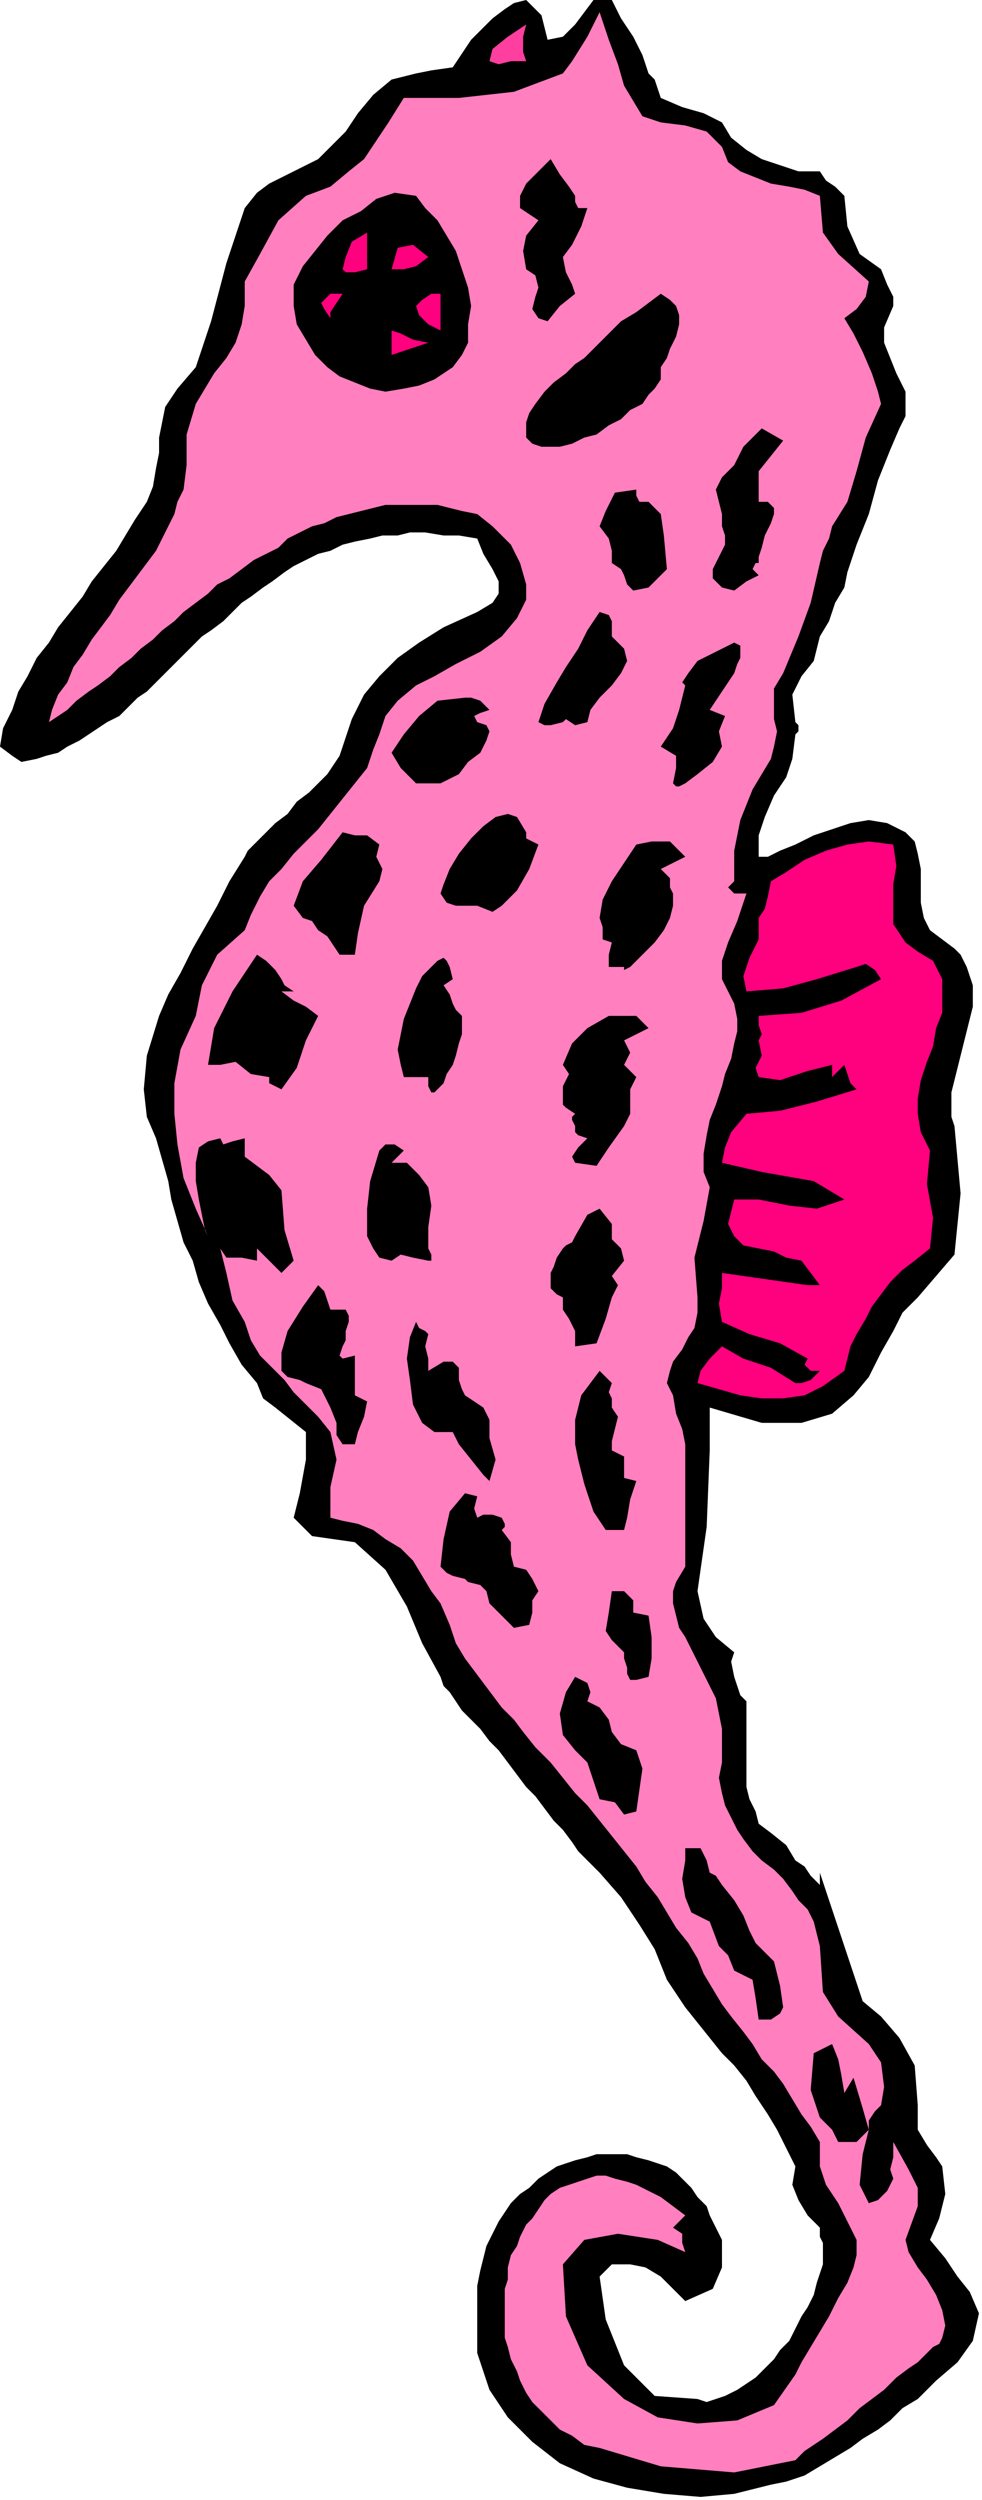 <?xml version="1.0" encoding="UTF-8" standalone="no"?>
<svg
   xmlns:dc="http://purl.org/dc/elements/1.1/"
   xmlns:cc="http://creativecommons.org/ns#"
   xmlns:rdf="http://www.w3.org/1999/02/22-rdf-syntax-ns#"
   xmlns:svg="http://www.w3.org/2000/svg"
   xmlns="http://www.w3.org/2000/svg"
   xmlns:sodipodi="http://sodipodi.sourceforge.net/DTD/sodipodi-0.dtd"
   xmlns:inkscape="http://www.inkscape.org/namespaces/inkscape"
   version="1.0"
   width="54.356mm"
   height="138.345mm"
   id="svg69"
   sodipodi:docname="ANSSG184.WMF">
  <sodipodi:namedview
     pagecolor="#ffffff"
     bordercolor="#666666"
     borderopacity="1"
     objecttolerance="10"
     gridtolerance="10"
     guidetolerance="10"
     inkscape:pageopacity="0"
     inkscape:pageshadow="2"
     inkscape:window-width="640"
     inkscape:window-height="480"
     id="namedview71" />
  <defs
     id="defs3">
    <pattern
       id="WMFhbasepattern"
       patternUnits="userSpaceOnUse"
       width="6"
       height="6"
       x="0"
       y="0" />
  </defs>
  <path
     style="fill:#000000;fill-rule:evenodd;fill-opacity:1;stroke:none;"
     d="  M 128,0   L 129.92,3.84   L 132.48,7.68   L 134.4,11.52   L 135.68,15.36   L 135.68,15.36   L 136.96,16.64   L 137.6,18.56   L 138.24,20.48   L 138.24,20.48   L 142.72,22.4   L 147.2,23.68   L 151.04,25.6   L 151.04,25.6   L 152.96,28.8   L 156.16,31.36   L 159.36,33.28   L 163.2,34.56   L 167.04,35.84   L 171.52,35.84   L 171.52,35.84   L 172.8,37.76   L 174.72,39.04   L 176.64,40.96   L 176.64,40.96   L 177.28,47.36   L 179.84,53.12   L 184.32,56.32   L 184.32,56.32   L 185.6,59.52   L 186.88,62.08   L 186.88,64   L 186.88,64   L 184.96,68.48   L 184.96,71.68   L 186.24,74.88   L 187.52,78.08   L 189.44,81.92   L 189.44,81.92   L 189.44,81.92   L 189.44,83.84   L 189.44,85.76   L 189.44,87.04   L 189.44,87.04   L 188.16,89.6   L 186.24,94.08   L 183.68,100.48   L 181.76,107.52   L 179.2,113.92   L 177.28,119.68   L 176.64,122.88   L 176.64,122.88   L 174.72,126.08   L 173.44,129.92   L 171.52,133.12   L 171.52,133.12   L 170.24,138.24   L 167.68,141.44   L 165.76,145.28   L 166.4,151.04   L 166.4,151.04   L 167.04,151.68   L 167.04,152.96   L 166.4,153.6   L 166.4,153.6   L 166.4,153.6   L 165.76,158.72   L 164.48,162.56   L 161.92,166.4   L 160,170.88   L 158.72,174.72   L 158.72,179.2   L 158.72,179.2   L 160.64,179.2   L 163.2,177.92   L 166.4,176.64   L 170.24,174.72   L 174.08,173.44   L 177.92,172.16   L 181.76,171.52   L 185.6,172.16   L 189.44,174.08   L 189.44,174.08   L 191.36,176   L 192,178.56   L 192.64,181.76   L 192.64,184.96   L 192.64,188.8   L 193.28,192   L 194.56,194.56   L 194.56,194.56   L 197.12,196.48   L 199.68,198.4   L 200.96,199.68   L 202.24,202.24   L 202.88,204.16   L 203.52,206.08   L 203.52,208.64   L 203.52,210.56   L 202.88,213.12   L 202.24,215.68   L 201.6,218.24   L 200.96,220.8   L 200.32,223.36   L 199.68,225.92   L 199.04,228.48   L 199.04,231.04   L 199.04,233.6   L 199.68,235.52   L 199.68,235.52   L 200.96,249.6   L 199.68,262.4   L 192,271.36   L 192,271.36   L 188.8,274.56   L 186.88,278.4   L 184.32,282.88   L 181.76,288   L 178.56,291.84   L 174.08,295.68   L 167.68,297.6   L 159.36,297.6   L 148.48,294.4   L 148.48,294.4   L 148.48,303.36   L 147.84,319.36   L 145.92,332.8   L 145.92,332.8   L 147.2,338.56   L 149.76,342.4   L 153.6,345.6   L 153.6,345.6   L 152.96,347.52   L 153.6,350.72   L 154.88,354.56   L 156.16,355.84   L 156.16,355.84   L 156.16,362.24   L 156.16,368.64   L 156.16,373.76   L 156.16,373.76   L 156.8,376.32   L 158.08,378.88   L 158.72,381.44   L 158.72,381.44   L 161.28,383.36   L 164.48,385.92   L 166.4,389.12   L 166.4,389.12   L 168.32,390.4   L 169.6,392.32   L 171.52,394.24   L 171.52,394.24   L 171.52,391.68   L 174.08,399.36   L 176.64,407.04   L 179.2,414.72   L 179.2,414.72   L 180.48,418.56   L 184.32,421.76   L 188.16,426.24   L 191.36,432   L 192,440.32   L 192,440.32   L 192,442.88   L 192,444.8   L 192,445.44   L 192,445.44   L 193.92,448.64   L 195.84,451.2   L 197.12,453.12   L 197.12,453.12   L 197.76,458.88   L 196.48,464   L 194.56,468.48   L 194.56,468.48   L 197.76,472.32   L 200.32,476.16   L 202.88,479.36   L 204.8,483.84   L 204.8,483.84   L 203.52,489.6   L 200.32,494.08   L 195.84,497.92   L 192,501.76   L 192,501.76   L 188.8,503.68   L 186.24,506.24   L 183.68,508.16   L 180.48,510.08   L 177.92,512   L 174.72,513.92   L 171.52,515.84   L 168.32,517.76   L 164.48,519.04   L 161.28,519.68   L 161.28,519.68   L 153.6,521.6   L 146.56,522.24   L 138.88,521.6   L 131.2,520.32   L 124.16,518.4   L 117.12,515.2   L 111.36,510.72   L 106.24,505.6   L 102.4,499.84   L 99.84,492.16   L 99.84,483.84   L 99.84,483.84   L 99.84,481.28   L 99.84,478.08   L 100.48,474.88   L 101.12,472.32   L 101.76,469.76   L 103.04,467.2   L 104.32,464.64   L 105.6,462.72   L 106.88,460.8   L 108.8,458.88   L 110.72,457.6   L 112.64,455.68   L 114.56,454.4   L 116.48,453.12   L 118.4,452.48   L 120.32,451.84   L 122.88,451.2   L 124.8,450.56   L 126.72,450.56   L 129.28,450.56   L 131.2,450.56   L 133.12,451.2   L 135.68,451.84   L 137.6,452.48   L 139.52,453.12   L 141.44,454.4   L 142.72,455.68   L 144.64,457.6   L 145.92,459.52   L 147.84,461.44   L 148.48,463.36   L 149.76,465.92   L 151.04,468.48   L 151.04,468.48   L 151.04,474.24   L 149.12,478.72   L 143.36,481.28   L 143.36,481.28   L 140.8,478.72   L 138.24,476.16   L 135.04,474.24   L 131.84,473.6   L 128,473.6   L 128,473.6   L 125.44,476.16   L 126.72,485.12   L 130.56,494.72   L 136.96,501.12   L 145.92,501.76   L 145.92,501.76   L 147.84,502.4   L 149.76,501.76   L 151.68,501.12   L 154.24,499.84   L 156.16,498.56   L 158.08,497.28   L 160,495.36   L 161.92,493.44   L 163.2,491.52   L 165.12,489.6   L 166.4,487.04   L 167.68,484.48   L 168.96,482.56   L 170.24,480   L 170.88,477.44   L 171.52,475.52   L 172.16,473.6   L 172.16,471.04   L 172.16,469.12   L 171.52,467.84   L 171.52,465.92   L 171.52,465.92   L 168.96,463.36   L 167.04,460.16   L 165.76,456.96   L 166.4,453.12   L 166.4,453.12   L 164.48,449.28   L 162.56,445.44   L 160.64,442.24   L 158.08,438.4   L 156.16,435.2   L 153.6,432   L 151.04,429.44   L 148.48,426.24   L 145.92,423.04   L 143.36,419.84   L 143.36,419.84   L 139.52,414.08   L 136.96,407.68   L 133.76,402.56   L 129.92,396.8   L 125.44,391.68   L 125.44,391.68   L 124.16,390.4   L 122.88,389.12   L 120.96,387.2   L 119.68,385.28   L 117.76,382.72   L 115.84,380.8   L 113.92,378.24   L 112,375.68   L 110.08,373.76   L 108.16,371.2   L 106.24,368.64   L 104.32,366.08   L 102.4,364.16   L 100.48,361.6   L 98.56,359.68   L 96.64,357.76   L 95.36,355.84   L 94.08,353.92   L 92.8,352.64   L 92.16,350.72   L 92.16,350.72   L 88.32,343.68   L 85.12,336   L 80.64,328.32   L 74.24,322.56   L 74.24,322.56   L 69.76,321.92   L 65.28,321.28   L 61.44,317.44   L 61.44,317.44   L 62.72,312.32   L 64,305.28   L 64,299.52   L 64,299.52   L 60.8,296.96   L 57.6,294.4   L 55.04,292.48   L 53.76,289.28   L 53.76,289.28   L 50.56,285.44   L 48,280.96   L 46.08,277.12   L 43.52,272.64   L 41.6,268.16   L 40.32,263.68   L 38.4,259.84   L 37.12,255.36   L 35.84,250.88   L 35.84,250.88   L 35.2,247.04   L 33.92,242.56   L 32.64,238.08   L 30.72,233.6   L 30.08,227.84   L 30.72,220.8   L 33.28,212.48   L 33.28,212.48   L 35.2,208   L 37.76,203.52   L 40.32,198.4   L 42.88,193.92   L 45.44,189.44   L 48,184.32   L 51.2,179.2   L 51.2,179.2   L 51.84,177.92   L 53.76,176   L 55.68,174.08   L 57.6,172.16   L 60.16,170.24   L 62.08,167.68   L 64.64,165.76   L 66.56,163.84   L 68.48,161.92   L 69.76,160   L 71.04,158.08   L 71.68,156.16   L 71.68,156.16   L 73.6,150.4   L 76.16,145.28   L 79.36,141.44   L 83.2,137.6   L 87.68,134.4   L 92.8,131.2   L 99.84,128   L 99.84,128   L 103.04,126.08   L 104.32,124.16   L 104.32,121.6   L 103.04,119.04   L 101.12,115.84   L 99.84,112.64   L 99.84,112.64   L 96,112   L 92.8,112   L 88.96,111.36   L 85.76,111.36   L 83.2,112   L 80,112   L 77.44,112.64   L 74.24,113.28   L 71.68,113.92   L 69.12,115.2   L 66.56,115.84   L 64,117.12   L 61.44,118.4   L 59.52,119.68   L 56.96,121.6   L 55.04,122.88   L 52.48,124.8   L 50.56,126.08   L 48.64,128   L 46.72,129.92   L 44.16,131.84   L 42.24,133.12   L 40.32,135.04   L 38.4,136.96   L 36.48,138.88   L 34.56,140.8   L 32.64,142.72   L 30.72,144.64   L 28.8,145.92   L 26.88,147.84   L 24.96,149.76   L 22.4,151.04   L 20.48,152.32   L 18.56,153.6   L 16.64,154.88   L 14.08,156.16   L 12.16,157.44   L 9.6,158.08   L 7.68,158.72   L 7.68,158.72   L 4.48,159.36   L 2.56,158.08   L 0,156.16   L 0,156.16   L 0.64,152.32   L 2.56,148.48   L 3.84,144.64   L 5.76,141.44   L 7.68,137.6   L 10.24,134.4   L 12.16,131.2   L 14.72,128   L 17.28,124.8   L 19.2,121.6   L 21.76,118.4   L 24.32,115.2   L 26.24,112   L 28.16,108.8   L 30.72,104.96   L 30.72,104.96   L 32,101.76   L 32.64,97.92   L 33.28,94.72   L 33.28,91.52   L 33.92,88.32   L 34.56,85.12   L 37.12,81.28   L 40.96,76.8   L 40.96,76.8   L 44.16,67.2   L 47.36,55.04   L 51.2,43.52   L 51.2,43.52   L 53.76,40.32   L 56.32,38.4   L 58.88,37.12   L 61.44,35.84   L 64,34.56   L 66.56,33.28   L 69.12,30.72   L 69.12,30.72   L 72.32,27.52   L 74.88,23.68   L 78.08,19.84   L 81.92,16.64   L 87.04,15.36   L 87.04,15.36   L 90.24,14.72   L 94.72,14.08   L 97.28,10.24   L 97.28,10.24   L 98.56,8.32   L 100.48,6.4   L 103.04,3.84   L 105.6,1.92   L 107.52,0.64   L 110.08,0   L 110.08,0   L 113.28,3.2   L 114.56,8.32   L 117.76,7.68   L 117.76,7.68   L 120.32,5.12   L 122.24,2.56   L 124.16,0   L 128,0  z "
     id="path5" />
  <path
     style="fill:#ff7fbf;fill-rule:evenodd;fill-opacity:1;stroke:none;"
     d="  M 130.56,17.92   L 132.48,21.12   L 134.4,24.32   L 138.24,25.6   L 138.24,25.6   L 143.36,26.24   L 147.84,27.52   L 151.04,30.72   L 151.04,30.72   L 152.32,33.92   L 154.88,35.84   L 158.08,37.12   L 161.28,38.4   L 165.12,39.04   L 168.32,39.68   L 171.52,40.96   L 171.52,40.96   L 172.16,48.64   L 175.36,53.12   L 181.76,58.88   L 181.76,58.88   L 181.12,62.08   L 179.2,64.64   L 176.64,66.56   L 176.64,66.56   L 178.56,69.76   L 180.48,73.6   L 182.4,78.08   L 183.68,81.92   L 184.32,84.48   L 184.32,84.48   L 181.12,91.52   L 179.2,98.56   L 177.28,104.96   L 174.08,110.08   L 174.08,110.08   L 173.44,112.64   L 172.16,115.2   L 171.52,117.76   L 171.52,117.76   L 169.6,126.08   L 167.04,133.12   L 163.84,140.8   L 163.84,140.8   L 161.92,144   L 161.92,147.2   L 161.92,150.4   L 162.56,152.96   L 161.92,156.16   L 161.28,158.72   L 161.28,158.72   L 157.44,165.12   L 154.88,171.52   L 153.6,177.92   L 153.6,184.32   L 153.6,184.32   L 152.32,185.6   L 153.6,186.88   L 156.16,186.88   L 156.16,186.88   L 154.24,192.64   L 152.32,197.12   L 151.04,200.96   L 151.04,204.8   L 153.6,209.92   L 153.6,209.92   L 154.24,213.12   L 154.24,215.68   L 153.6,218.24   L 152.96,221.44   L 151.68,224.64   L 151.04,227.2   L 149.76,231.04   L 148.48,234.24   L 147.84,237.44   L 147.2,241.28   L 147.2,245.12   L 148.48,248.32   L 148.48,248.32   L 147.2,255.36   L 145.28,263.04   L 145.92,271.36   L 145.92,271.36   L 145.92,274.56   L 145.28,277.76   L 144,279.68   L 142.72,282.24   L 140.8,284.8   L 140.16,286.72   L 139.52,289.28   L 140.8,291.84   L 140.8,291.84   L 141.44,295.68   L 142.72,298.88   L 143.36,302.08   L 143.36,302.08   L 143.36,310.4   L 143.36,318.72   L 143.36,327.68   L 143.36,327.68   L 143.36,327.68   L 141.44,330.88   L 140.8,332.8   L 140.8,335.36   L 141.44,337.92   L 142.08,340.48   L 143.36,342.4   L 144.64,344.96   L 145.92,347.52   L 147.2,350.08   L 148.48,352.64   L 149.76,355.2   L 150.4,358.4   L 151.04,361.6   L 151.04,365.44   L 151.04,368.64   L 151.04,368.64   L 150.4,371.84   L 151.04,375.04   L 151.68,377.6   L 152.96,380.16   L 154.24,382.72   L 155.52,384.64   L 157.44,387.2   L 159.36,389.12   L 161.92,391.04   L 163.84,392.96   L 165.76,395.52   L 167.04,397.44   L 168.96,399.36   L 170.24,401.92   L 170.88,404.48   L 171.52,407.04   L 171.52,407.04   L 172.16,416.64   L 175.36,421.76   L 181.76,427.52   L 181.76,427.52   L 184.32,431.36   L 184.96,436.48   L 184.32,440.32   L 184.32,440.32   L 183.04,441.6   L 181.76,443.52   L 181.76,445.44   L 181.76,445.44   L 180.48,440.96   L 178.56,434.56   L 176.64,437.76   L 176.64,437.76   L 176,433.92   L 175.36,430.72   L 174.08,427.52   L 174.08,427.52   L 170.24,429.44   L 169.6,437.12   L 171.52,442.88   L 171.52,442.88   L 174.08,445.44   L 175.36,448   L 179.2,448   L 179.2,448   L 181.76,445.44   L 180.48,450.56   L 179.84,456.96   L 181.76,460.8   L 181.76,460.8   L 183.68,460.16   L 185.6,458.24   L 186.88,455.68   L 186.88,455.68   L 186.24,453.76   L 186.88,451.2   L 186.88,448   L 186.88,448   L 190.08,453.76   L 192,457.6   L 192,461.44   L 189.44,468.48   L 189.44,468.48   L 190.08,471.04   L 192,474.24   L 193.92,476.8   L 195.84,480   L 197.12,483.2   L 197.76,486.4   L 197.12,488.96   L 197.12,488.96   L 196.48,490.24   L 195.2,490.88   L 193.92,492.16   L 192,494.08   L 190.08,495.36   L 187.52,497.28   L 184.96,499.84   L 182.4,501.76   L 179.84,503.68   L 177.28,506.24   L 174.72,508.16   L 172.16,510.08   L 170.24,511.36   L 168.32,512.64   L 167.04,513.92   L 166.4,514.56   L 166.4,514.56   L 153.6,517.12   L 138.24,515.84   L 125.44,512   L 125.44,512   L 122.24,511.36   L 119.68,509.44   L 117.12,508.16   L 115.2,506.24   L 113.28,504.32   L 111.36,502.4   L 110.08,500.48   L 108.8,497.92   L 108.16,496   L 106.88,493.44   L 106.24,490.88   L 105.6,488.96   L 105.6,486.4   L 105.6,483.84   L 105.6,481.28   L 105.6,478.72   L 106.24,476.8   L 106.24,474.24   L 106.88,471.68   L 108.16,469.76   L 108.8,467.84   L 110.08,465.28   L 111.36,464   L 112.64,462.08   L 113.92,460.16   L 115.2,458.88   L 117.12,457.6   L 119.04,456.96   L 120.96,456.32   L 122.88,455.68   L 124.8,455.04   L 126.72,455.04   L 128.64,455.68   L 131.2,456.32   L 133.12,456.96   L 135.68,458.24   L 138.24,459.52   L 140.8,461.44   L 143.36,463.36   L 143.36,463.36   L 140.8,465.92   L 142.72,467.2   L 142.72,469.12   L 143.36,471.04   L 143.36,471.04   L 137.6,468.48   L 129.28,467.2   L 122.24,468.48   L 117.76,473.6   L 117.76,473.6   L 118.4,484.48   L 122.88,494.72   L 130.56,501.76   L 130.56,501.76   L 137.6,505.6   L 145.92,506.88   L 154.24,506.24   L 161.92,503.04   L 166.4,496.64   L 166.4,496.64   L 167.68,494.08   L 169.6,490.88   L 171.52,487.68   L 173.44,484.48   L 175.36,480.64   L 177.28,477.44   L 178.56,474.24   L 179.2,471.68   L 179.2,468.48   L 179.2,468.48   L 177.28,464.64   L 175.36,460.8   L 172.8,456.96   L 171.52,453.12   L 171.52,448   L 171.52,448   L 169.6,444.8   L 167.68,442.24   L 165.76,439.04   L 163.84,435.84   L 161.92,433.28   L 159.36,430.72   L 157.44,427.52   L 155.52,424.96   L 152.96,421.76   L 151.04,419.2   L 149.12,416   L 147.2,412.8   L 145.92,409.6   L 145.92,409.6   L 144,406.4   L 141.44,403.2   L 139.52,400   L 137.6,396.8   L 135.04,393.6   L 133.12,390.4   L 130.56,387.2   L 128,384   L 125.44,380.8   L 122.88,377.6   L 120.32,375.04   L 117.76,371.84   L 115.2,368.64   L 115.2,368.64   L 112,365.44   L 109.44,362.24   L 107.52,359.68   L 104.96,357.12   L 103.04,354.56   L 101.12,352   L 99.2,349.44   L 97.28,346.88   L 95.36,343.68   L 94.08,339.84   L 92.16,335.36   L 92.16,335.36   L 90.24,332.8   L 88.32,329.6   L 86.4,326.4   L 83.84,323.84   L 80.64,321.92   L 78.08,320   L 74.88,318.72   L 71.68,318.08   L 69.12,317.44   L 69.12,317.44   L 69.12,311.04   L 70.4,305.28   L 69.12,299.52   L 69.12,299.52   L 66.56,296.32   L 64,293.76   L 61.44,291.2   L 59.52,288.64   L 56.96,286.08   L 54.4,283.52   L 52.48,280.32   L 51.2,276.48   L 51.2,276.48   L 48.64,272   L 47.36,266.24   L 46.08,261.12   L 46.08,261.12   L 47.36,263.04   L 50.56,263.04   L 53.76,263.68   L 53.76,263.68   L 53.76,261.12   L 56.32,263.68   L 58.88,266.24   L 61.44,263.68   L 61.44,263.68   L 59.52,257.28   L 58.88,248.96   L 56.32,245.76   L 56.32,245.76   L 53.76,243.84   L 51.2,241.92   L 51.2,238.08   L 51.2,238.08   L 48.64,238.72   L 46.72,239.36   L 46.08,238.08   L 46.08,238.08   L 43.52,238.72   L 41.6,240   L 40.96,243.2   L 40.96,247.04   L 41.6,250.88   L 42.24,254.08   L 42.88,257.28   L 43.52,258.56   L 43.52,258.56   L 40.96,252.8   L 38.4,246.4   L 37.12,239.36   L 36.48,232.96   L 36.48,226.56   L 37.76,219.52   L 40.96,212.48   L 40.96,212.48   L 42.24,206.08   L 45.44,199.68   L 51.2,194.56   L 51.2,194.56   L 52.48,191.36   L 54.4,187.52   L 56.32,184.32   L 58.88,181.76   L 61.44,178.56   L 64,176   L 66.56,173.44   L 69.12,170.24   L 71.68,167.04   L 74.24,163.84   L 74.24,163.84   L 76.8,160.64   L 78.08,156.8   L 79.36,153.6   L 80.64,149.76   L 83.2,146.56   L 87.04,143.36   L 87.04,143.36   L 90.88,141.44   L 95.36,138.88   L 100.48,136.32   L 104.96,133.12   L 108.16,129.28   L 110.08,125.44   L 110.08,125.44   L 110.08,122.24   L 108.8,117.76   L 106.88,113.92   L 103.04,110.08   L 99.84,107.52   L 99.84,107.52   L 96.64,106.88   L 94.08,106.24   L 91.52,105.6   L 88.96,105.6   L 86.4,105.6   L 83.2,105.6   L 80.64,105.6   L 78.08,106.24   L 75.52,106.88   L 72.96,107.52   L 70.4,108.16   L 67.84,109.44   L 65.28,110.08   L 62.72,111.36   L 60.16,112.64   L 58.24,114.56   L 55.68,115.84   L 53.12,117.12   L 50.56,119.04   L 48,120.96   L 45.44,122.24   L 43.52,124.16   L 40.96,126.08   L 38.4,128   L 36.48,129.92   L 33.92,131.84   L 32,133.76   L 29.44,135.68   L 27.52,137.6   L 24.96,139.52   L 23.04,141.44   L 20.48,143.36   L 18.56,144.64   L 16,146.56   L 14.08,148.48   L 12.16,149.76   L 10.24,151.04   L 10.24,151.04   L 10.88,148.48   L 12.16,145.28   L 14.08,142.72   L 15.36,139.52   L 17.28,136.96   L 19.2,133.76   L 21.12,131.2   L 23.04,128.64   L 24.96,125.44   L 26.88,122.88   L 28.8,120.32   L 30.72,117.76   L 32.64,115.2   L 33.92,112.64   L 35.2,110.08   L 36.48,107.52   L 37.12,104.96   L 38.4,102.4   L 38.4,102.4   L 39.04,97.28   L 39.04,90.88   L 40.96,84.48   L 40.96,84.48   L 42.88,81.28   L 44.8,78.08   L 47.36,74.88   L 49.28,71.68   L 50.56,67.84   L 51.2,64   L 51.2,58.88   L 51.2,58.88   L 54.4,53.12   L 58.24,46.08   L 64,40.96   L 64,40.96   L 69.12,39.04   L 72.96,35.84   L 76.16,33.28   L 78.72,29.44   L 81.28,25.6   L 84.48,20.48   L 84.48,20.48   L 96,20.48   L 107.52,19.2   L 117.76,15.36   L 117.76,15.36   L 119.68,12.8   L 122.88,7.68   L 125.44,2.56   L 125.44,2.56   L 127.36,8.32   L 129.28,13.44   L 130.56,17.92  z "
     id="path7" />
  <path
     style="fill:#ff3f9f;fill-rule:evenodd;fill-opacity:1;stroke:none;"
     d="  M 110.08,12.8   L 106.88,12.8   L 104.32,13.44   L 102.4,12.8   L 102.4,12.8   L 103.04,10.24   L 106.24,7.68   L 110.08,5.12   L 110.08,5.12   L 109.44,7.68   L 109.44,10.88   L 110.08,12.8  z "
     id="path9" />
  <path
     style="fill:#000000;fill-rule:evenodd;fill-opacity:1;stroke:none;"
     d="  M 122.88,43.52   L 121.6,47.36   L 119.68,51.2   L 117.76,53.76   L 117.76,53.76   L 118.4,56.96   L 119.68,59.52   L 120.32,61.44   L 120.32,61.44   L 117.12,64   L 114.56,67.2   L 112.64,66.56   L 112.64,66.56   L 111.36,64.64   L 112,62.08   L 112.64,60.16   L 112,57.6   L 110.08,56.32   L 110.08,56.32   L 109.44,52.48   L 110.08,49.28   L 112.64,46.08   L 112.64,46.08   L 108.8,43.52   L 108.8,40.96   L 110.08,38.4   L 112.64,35.84   L 115.2,33.28   L 115.2,33.28   L 117.12,36.48   L 119.04,39.04   L 120.32,40.96   L 120.32,40.96   L 120.32,42.24   L 120.96,43.52   L 122.88,43.52  z "
     id="path11" />
  <path
     style="fill:#000000;fill-rule:evenodd;fill-opacity:1;stroke:none;"
     d="  M 71.68,46.08   L 75.52,44.16   L 78.72,41.6   L 82.56,40.32   L 87.04,40.96   L 87.04,40.96   L 88.96,43.52   L 91.52,46.08   L 93.44,49.28   L 95.36,52.48   L 96.64,56.32   L 97.92,60.16   L 98.56,64   L 97.92,67.84   L 97.92,71.68   L 96.64,74.24   L 94.72,76.8   L 94.72,76.8   L 90.88,79.36   L 87.68,80.64   L 84.48,81.28   L 80.64,81.92   L 77.44,81.28   L 74.24,80   L 71.04,78.72   L 68.48,76.8   L 65.92,74.24   L 64,71.04   L 62.08,67.84   L 61.44,64   L 61.44,64   L 61.44,59.52   L 63.36,55.68   L 65.92,52.48   L 68.48,49.28   L 71.68,46.08  z "
     id="path13" />
  <path
     style="fill:#ff007f;fill-rule:evenodd;fill-opacity:1;stroke:none;"
     d="  M 76.8,56.32   L 74.24,56.96   L 72.32,56.96   L 71.68,56.32   L 71.68,56.32   L 72.32,53.76   L 73.6,50.56   L 76.8,48.64   L 76.8,48.64   L 76.8,51.2   L 76.8,53.76   L 76.8,56.32  z "
     id="path15" />
  <path
     style="fill:#ff007f;fill-rule:evenodd;fill-opacity:1;stroke:none;"
     d="  M 89.6,53.76   L 87.04,55.68   L 84.48,56.32   L 81.92,56.32   L 81.92,56.32   L 83.2,51.84   L 86.4,51.2   L 89.6,53.76  z "
     id="path17" />
  <path
     style="fill:#ff007f;fill-rule:evenodd;fill-opacity:1;stroke:none;"
     d="  M 92.16,69.12   L 89.6,67.84   L 87.68,65.92   L 87.04,64   L 87.04,64   L 88.32,62.72   L 90.24,61.44   L 92.16,61.44   L 92.16,61.44   L 92.16,69.12  z "
     id="path19" />
  <path
     style="fill:#ff007f;fill-rule:evenodd;fill-opacity:1;stroke:none;"
     d="  M 71.68,61.44   L 70.4,63.36   L 69.12,65.28   L 69.12,66.56   L 69.12,66.56   L 67.84,64.64   L 67.2,63.36   L 69.12,61.44   L 69.12,61.44   L 71.68,61.44  z "
     id="path21" />
  <path
     style="fill:#000000;fill-rule:evenodd;fill-opacity:1;stroke:none;"
     d="  M 138.24,79.36   L 136.96,81.28   L 135.68,82.56   L 134.4,84.48   L 131.84,85.76   L 129.92,87.68   L 127.36,88.96   L 124.8,90.88   L 122.24,91.52   L 119.68,92.8   L 117.12,93.44   L 114.56,93.44   L 113.28,93.44   L 111.36,92.8   L 110.08,91.52   L 110.08,89.6   L 110.08,89.6   L 110.08,88.32   L 110.72,86.4   L 112,84.48   L 113.92,81.92   L 115.84,80   L 118.4,78.08   L 120.32,76.16   L 122.24,74.88   L 124.16,72.96   L 125.44,71.68   L 125.44,71.68   L 127.36,69.76   L 129.92,67.2   L 133.12,65.28   L 135.68,63.36   L 138.24,61.44   L 138.24,61.44   L 138.24,61.44   L 140.16,62.72   L 141.44,64   L 142.08,65.92   L 142.08,67.84   L 141.44,70.4   L 140.16,72.96   L 139.52,74.88   L 138.24,76.8   L 138.24,78.72   L 138.24,79.36  z "
     id="path23" />
  <path
     style="fill:#ff007f;fill-rule:evenodd;fill-opacity:1;stroke:none;"
     d="  M 89.6,71.68   L 81.92,74.24   L 81.92,69.12   L 83.84,69.76   L 86.4,71.04   L 89.6,71.68  z "
     id="path25" />
  <path
     style="fill:#000000;fill-rule:evenodd;fill-opacity:1;stroke:none;"
     d="  M 163.84,92.16   L 161.28,95.36   L 158.72,98.56   L 158.72,102.4   L 158.72,102.4   L 158.72,104.96   L 160.64,104.96   L 161.92,106.24   L 161.92,107.52   L 161.28,109.44   L 160,112   L 159.36,114.56   L 158.72,116.48   L 158.72,117.76   L 158.72,117.76   L 158.08,117.76   L 157.44,119.04   L 158.72,120.32   L 158.72,120.32   L 156.16,121.6   L 153.6,123.52   L 151.04,122.88   L 151.04,122.88   L 149.12,120.96   L 149.12,119.04   L 150.4,116.48   L 151.68,113.92   L 151.68,112   L 151.04,110.08   L 151.04,110.08   L 151.04,107.52   L 150.4,104.96   L 149.76,102.4   L 151.04,99.84   L 151.04,99.84   L 151.68,99.2   L 152.32,98.56   L 153.6,97.28   L 153.6,97.28   L 153.6,97.28   L 155.52,93.44   L 159.36,89.6   L 163.84,92.16  z "
     id="path27" />
  <path
     style="fill:#000000;fill-rule:evenodd;fill-opacity:1;stroke:none;"
     d="  M 138.24,107.52   L 138.88,112   L 139.52,119.04   L 135.68,122.88   L 135.68,122.88   L 132.48,123.52   L 131.2,122.24   L 130.56,120.32   L 129.92,119.04   L 128,117.76   L 128,117.76   L 128,115.2   L 127.36,112.64   L 125.44,110.08   L 125.44,110.08   L 126.72,106.88   L 128.64,103.04   L 133.12,102.4   L 133.12,102.4   L 133.12,103.68   L 133.76,104.96   L 135.68,104.96   L 135.68,104.96   L 138.24,107.52  z "
     id="path29" />
  <path
     style="fill:#000000;fill-rule:evenodd;fill-opacity:1;stroke:none;"
     d="  M 128,130.56   L 128,133.12   L 130.56,135.68   L 131.2,138.24   L 129.92,140.8   L 128,143.36   L 125.44,145.92   L 123.52,148.48   L 122.88,151.04   L 122.88,151.04   L 120.32,151.68   L 118.4,150.4   L 117.76,151.04   L 117.76,151.04   L 115.2,151.68   L 113.92,151.68   L 112.64,151.04   L 112.64,151.04   L 113.92,147.2   L 116.48,142.72   L 118.4,139.52   L 120.96,135.68   L 122.88,131.84   L 125.44,128   L 125.44,128   L 127.36,128.64   L 128,129.92   L 128,130.56  z "
     id="path31" />
  <path
     style="fill:#000000;fill-rule:evenodd;fill-opacity:1;stroke:none;"
     d="  M 148.48,148.48   L 151.68,149.76   L 150.4,152.96   L 151.04,156.16   L 151.04,156.16   L 149.12,159.36   L 145.92,161.92   L 143.36,163.84   L 143.36,163.84   L 142.08,164.48   L 141.44,164.48   L 140.8,163.84   L 140.8,163.84   L 141.44,160.64   L 141.44,158.08   L 138.24,156.16   L 138.24,156.16   L 140.8,152.32   L 142.08,148.48   L 143.36,143.36   L 143.36,143.36   L 142.72,142.72   L 144,140.8   L 145.92,138.24   L 145.92,138.24   L 148.48,136.96   L 151.04,135.68   L 152.32,135.04   L 153.6,134.4   L 154.88,135.04   L 154.88,135.68   L 154.88,136.32   L 154.88,137.6   L 154.24,138.88   L 153.6,140.8   L 152.32,142.72   L 151.04,144.64   L 149.76,146.56   L 148.48,148.48  z "
     id="path33" />
  <path
     style="fill:#000000;fill-rule:evenodd;fill-opacity:1;stroke:none;"
     d="  M 102.4,148.48   L 100.48,149.12   L 99.2,149.76   L 99.84,151.04   L 99.84,151.04   L 101.76,151.68   L 102.4,152.96   L 101.76,154.88   L 100.48,157.44   L 97.92,159.36   L 96,161.92   L 93.44,163.2   L 92.16,163.84   L 92.16,163.84   L 92.16,163.84   L 87.04,163.84   L 83.84,160.64   L 81.92,157.44   L 84.48,153.6   L 84.48,153.6   L 87.68,149.76   L 91.52,146.56   L 97.28,145.92   L 97.28,145.92   L 98.56,145.92   L 100.48,146.56   L 102.4,148.48  z "
     id="path35" />
  <path
     style="fill:#000000;fill-rule:evenodd;fill-opacity:1;stroke:none;"
     d="  M 110.08,174.08   L 110.08,175.36   L 111.36,176   L 112.64,176.64   L 112.64,176.64   L 110.72,181.76   L 108.16,186.24   L 104.96,189.44   L 104.96,189.44   L 103.04,190.72   L 99.84,189.44   L 97.28,189.44   L 97.28,189.44   L 95.36,189.44   L 93.44,188.8   L 92.16,186.88   L 92.16,186.88   L 92.8,184.96   L 94.08,181.76   L 96,178.56   L 98.56,175.36   L 101.12,172.8   L 103.68,170.88   L 106.24,170.24   L 108.16,170.88   L 110.08,174.08  z "
     id="path37" />
  <path
     style="fill:#000000;fill-rule:evenodd;fill-opacity:1;stroke:none;"
     d="  M 79.36,176.64   L 78.72,179.2   L 80,181.76   L 79.36,184.32   L 79.36,184.32   L 76.16,189.44   L 74.88,195.2   L 74.24,199.68   L 74.24,199.68   L 71.04,199.68   L 69.76,197.76   L 68.48,195.84   L 66.56,194.56   L 66.56,194.56   L 65.28,192.64   L 63.36,192   L 61.44,189.44   L 61.44,189.44   L 63.36,184.32   L 67.2,179.84   L 71.68,174.08   L 71.68,174.08   L 74.24,174.72   L 76.8,174.72   L 79.36,176.64  z "
     id="path39" />
  <path
     style="fill:#000000;fill-rule:evenodd;fill-opacity:1;stroke:none;"
     d="  M 143.36,179.2   L 138.24,181.76   L 140.16,183.68   L 140.16,185.6   L 140.8,186.88   L 140.8,186.88   L 140.8,189.44   L 140.16,192   L 138.88,194.56   L 136.96,197.12   L 135.04,199.04   L 133.12,200.96   L 131.84,202.24   L 130.56,202.88   L 130.56,202.24   L 130.56,202.24   L 127.36,202.24   L 127.36,199.68   L 128,197.12   L 128,197.12   L 126.08,196.48   L 126.08,193.92   L 125.44,192   L 125.44,192   L 126.08,188.16   L 128,184.32   L 130.56,180.48   L 133.12,176.64   L 133.12,176.64   L 136.32,176   L 140.16,176   L 143.36,179.2  z "
     id="path41" />
  <path
     style="fill:#ff007f;fill-rule:evenodd;fill-opacity:1;stroke:none;"
     d="  M 194.56,240.64   L 193.92,247.68   L 195.2,254.72   L 194.56,261.12   L 194.56,261.12   L 191.36,263.68   L 188.8,265.6   L 186.24,268.16   L 184.32,270.72   L 182.4,273.28   L 181.12,275.84   L 179.2,279.04   L 177.92,281.6   L 177.28,284.16   L 176.64,286.72   L 176.64,286.72   L 172.16,289.92   L 168.32,291.84   L 163.84,292.48   L 159.36,292.48   L 154.88,291.84   L 150.4,290.56   L 145.92,289.28   L 145.92,289.28   L 146.56,286.72   L 148.48,284.16   L 151.04,281.6   L 151.04,281.6   L 155.52,284.16   L 161.28,286.08   L 166.4,289.28   L 166.4,289.28   L 167.68,289.28   L 169.6,288.64   L 171.52,286.72   L 171.52,286.72   L 169.6,286.72   L 168.32,285.44   L 168.96,284.16   L 168.96,284.16   L 163.2,280.96   L 156.8,279.04   L 151.04,276.48   L 151.04,276.48   L 150.4,272.64   L 151.04,269.44   L 151.04,266.24   L 151.04,266.24   L 168.96,268.8   L 171.52,268.8   L 169.6,266.24   L 167.68,263.68   L 164.48,263.04   L 161.92,261.76   L 158.72,261.12   L 155.52,260.48   L 153.6,258.56   L 153.6,258.56   L 152.32,256   L 152.96,253.44   L 153.6,250.88   L 153.6,250.88   L 158.72,250.88   L 165.12,252.16   L 170.88,252.8   L 176.64,250.88   L 176.64,250.88   L 170.24,247.04   L 159.36,245.12   L 151.04,243.2   L 151.04,243.2   L 151.68,240   L 152.96,236.8   L 156.16,232.96   L 156.16,232.96   L 163.2,232.32   L 170.88,230.4   L 179.2,227.84   L 179.2,227.84   L 177.92,226.56   L 177.28,224.64   L 176.64,222.72   L 176.64,222.72   L 174.08,225.28   L 174.08,222.72   L 168.96,224   L 163.2,225.92   L 158.72,225.28   L 158.72,225.28   L 158.08,223.36   L 159.36,220.8   L 158.72,217.6   L 158.72,217.6   L 158.72,217.6   L 159.36,216.32   L 158.72,214.4   L 158.72,212.48   L 158.72,212.48   L 167.68,211.84   L 176,209.28   L 184.32,204.8   L 184.32,204.8   L 183.04,202.88   L 181.12,201.6   L 179.2,202.24   L 179.2,202.24   L 170.88,204.8   L 163.84,206.72   L 156.16,207.36   L 156.16,207.36   L 155.52,204.16   L 156.8,200.32   L 158.72,196.48   L 158.72,192   L 158.72,192   L 160,190.08   L 160.64,187.52   L 161.28,184.32   L 161.28,184.32   L 164.48,182.4   L 168.32,179.84   L 172.8,177.92   L 177.28,176.64   L 181.76,176   L 186.88,176.64   L 186.88,176.64   L 187.52,181.12   L 186.88,184.96   L 186.88,188.8   L 186.88,193.28   L 189.44,197.12   L 189.44,197.12   L 192,199.04   L 195.2,200.96   L 197.12,204.8   L 197.12,204.8   L 197.12,208.64   L 197.12,211.84   L 195.84,215.04   L 195.2,218.88   L 193.92,222.08   L 192.64,225.92   L 192,229.76   L 192,232.96   L 192.64,236.8   L 194.56,240.64  z "
     id="path43" />
  <path
     style="fill:#000000;fill-rule:evenodd;fill-opacity:1;stroke:none;"
     d="  M 94.72,204.8   L 92.8,206.08   L 94.08,208   L 94.72,209.92   L 94.72,209.92   L 95.36,211.2   L 96.64,212.48   L 96.64,214.4   L 96.64,216.32   L 96,218.24   L 95.36,220.8   L 94.72,222.72   L 93.44,224.64   L 92.8,226.56   L 91.52,227.84   L 90.88,228.48   L 90.24,228.48   L 89.6,227.2   L 89.6,225.28   L 89.6,225.28   L 84.48,225.28   L 83.84,222.72   L 83.2,219.52   L 83.84,216.32   L 84.48,213.12   L 85.76,209.92   L 87.04,206.72   L 88.32,204.16   L 90.24,202.24   L 91.52,200.96   L 92.8,200.32   L 93.44,200.96   L 94.08,202.24   L 94.72,204.8  z "
     id="path45" />
  <path
     style="fill:#000000;fill-rule:evenodd;fill-opacity:1;stroke:none;"
     d="  M 58.88,204.8   L 58.88,204.8   L 59.52,206.08   L 61.44,207.36   L 61.44,207.36   L 58.88,207.36   L 61.44,209.28   L 64,210.56   L 66.56,212.48   L 66.56,212.48   L 64,217.6   L 62.08,223.36   L 58.88,227.84   L 58.88,227.84   L 57.6,227.2   L 56.32,226.56   L 56.32,225.28   L 56.32,225.28   L 52.48,224.64   L 49.28,222.08   L 46.08,222.72   L 46.08,222.72   L 43.52,222.72   L 44.8,215.04   L 48.64,207.36   L 53.76,199.68   L 53.76,199.68   L 55.68,200.96   L 57.6,202.88   L 58.88,204.8  z "
     id="path47" />
  <path
     style="fill:#000000;fill-rule:evenodd;fill-opacity:1;stroke:none;"
     d="  M 135.68,215.04   L 130.56,217.6   L 131.84,220.16   L 130.56,222.72   L 133.12,225.28   L 133.12,225.28   L 131.84,227.84   L 131.84,230.4   L 131.84,232.96   L 130.56,235.52   L 130.56,235.52   L 127.36,240   L 124.8,243.84   L 120.32,243.2   L 120.32,243.2   L 119.68,241.92   L 120.96,240   L 122.88,238.08   L 122.88,238.08   L 120.96,237.44   L 120.32,236.8   L 120.32,235.52   L 120.32,235.52   L 119.68,234.24   L 119.68,233.6   L 120.32,232.96   L 120.32,232.96   L 118.4,231.68   L 117.76,231.04   L 117.76,230.4   L 117.76,230.4   L 117.76,227.2   L 119.04,224.64   L 117.76,222.72   L 117.76,222.72   L 119.68,218.24   L 122.88,215.04   L 127.36,212.48   L 133.12,212.48   L 133.12,212.48   L 135.68,215.04  z "
     id="path49" />
  <path
     style="fill:#000000;fill-rule:evenodd;fill-opacity:1;stroke:none;"
     d="  M 84.48,240.64   L 81.92,243.2   L 85.12,243.2   L 87.68,245.76   L 89.6,248.32   L 89.6,248.32   L 90.24,252.16   L 89.6,256.64   L 89.6,261.12   L 89.6,261.12   L 90.24,262.4   L 90.24,263.68   L 89.6,263.68   L 89.6,263.68   L 86.4,263.04   L 83.84,262.4   L 81.92,263.68   L 81.92,263.68   L 79.36,263.04   L 78.08,261.12   L 76.8,258.56   L 76.8,258.56   L 76.8,252.8   L 77.44,247.04   L 79.36,240.64   L 79.36,240.64   L 80.64,239.36   L 82.56,239.36   L 84.48,240.64  z "
     id="path51" />
  <path
     style="fill:#000000;fill-rule:evenodd;fill-opacity:1;stroke:none;"
     d="  M 128,256   L 128,259.2   L 129.92,261.12   L 130.56,263.68   L 130.56,263.68   L 128,266.88   L 129.28,268.8   L 128,271.36   L 128,271.36   L 126.72,275.84   L 124.8,280.96   L 120.32,281.6   L 120.32,281.6   L 120.32,278.4   L 119.04,275.84   L 117.76,273.92   L 117.76,271.36   L 117.76,271.36   L 116.48,270.72   L 115.2,269.44   L 115.2,266.24   L 115.2,266.24   L 115.84,264.96   L 116.48,263.04   L 117.76,261.12   L 117.76,261.12   L 118.4,260.48   L 119.68,259.84   L 120.32,258.56   L 120.32,258.56   L 122.88,254.08   L 125.44,252.8   L 128,256  z "
     id="path53" />
  <path
     style="fill:#000000;fill-rule:evenodd;fill-opacity:1;stroke:none;"
     d="  M 69.12,273.92   L 71.04,273.92   L 72.32,273.92   L 72.96,275.2   L 72.96,276.48   L 72.32,278.4   L 72.32,280.32   L 71.68,281.6   L 71.04,283.52   L 71.68,284.16   L 71.68,284.16   L 74.24,283.52   L 74.24,288   L 74.24,291.84   L 74.24,291.84   L 76.8,293.12   L 76.16,296.32   L 74.88,299.52   L 74.24,302.08   L 74.24,302.08   L 71.68,302.08   L 70.4,300.16   L 70.4,297.6   L 69.12,294.4   L 69.12,294.4   L 68.48,293.12   L 67.2,290.56   L 64,289.28   L 64,289.28   L 62.72,288.64   L 60.16,288   L 58.88,286.72   L 58.88,286.72   L 58.88,282.88   L 60.16,278.4   L 63.36,273.28   L 66.56,268.8   L 66.56,268.8   L 67.84,270.08   L 68.48,272   L 69.12,273.92  z "
     id="path55" />
  <path
     style="fill:#000000;fill-rule:evenodd;fill-opacity:1;stroke:none;"
     d="  M 89.6,279.04   L 88.96,281.6   L 89.6,284.16   L 89.6,286.72   L 89.6,286.72   L 92.8,284.8   L 94.72,284.8   L 96,286.08   L 96,288.64   L 96.64,290.56   L 97.28,291.84   L 97.28,291.84   L 99.2,293.12   L 101.12,294.4   L 102.4,296.96   L 102.4,296.96   L 102.4,300.8   L 103.68,305.28   L 102.4,309.76   L 102.4,309.76   L 101.12,308.48   L 98.56,305.28   L 96,302.08   L 94.72,299.52   L 94.72,299.52   L 90.88,299.52   L 88.32,297.6   L 86.4,293.76   L 85.76,288.64   L 85.12,284.16   L 85.76,279.68   L 87.04,276.48   L 87.04,276.48   L 87.68,277.76   L 88.96,278.4   L 89.6,279.04  z "
     id="path57" />
  <path
     style="fill:#000000;fill-rule:evenodd;fill-opacity:1;stroke:none;"
     d="  M 128,289.28   L 127.36,291.2   L 128,292.48   L 128,294.4   L 128,294.4   L 129.28,296.32   L 128.64,298.88   L 128,301.44   L 128,303.36   L 130.56,304.64   L 130.56,304.64   L 130.56,307.2   L 130.56,309.12   L 133.12,309.76   L 133.12,309.76   L 131.84,313.6   L 131.2,317.44   L 130.56,320   L 130.56,320   L 126.72,320   L 124.16,316.16   L 122.24,310.4   L 120.96,305.28   L 120.32,302.08   L 120.32,302.08   L 120.32,296.96   L 121.6,291.84   L 125.44,286.72   L 125.44,286.72   L 126.08,287.36   L 127.36,288.64   L 128,289.28  z "
     id="path59" />
  <path
     style="fill:#000000;fill-rule:evenodd;fill-opacity:1;stroke:none;"
     d="  M 99.84,317.44   L 101.12,316.8   L 103.04,316.8   L 104.96,317.44   L 104.96,317.44   L 105.6,318.72   L 105.6,319.36   L 104.96,320   L 104.96,320   L 106.88,322.56   L 106.88,325.12   L 107.52,327.68   L 107.52,327.68   L 110.08,328.32   L 111.36,330.24   L 112.64,332.8   L 112.64,332.8   L 111.36,334.72   L 111.36,337.28   L 110.72,339.84   L 107.52,340.48   L 107.52,340.48   L 105.6,338.56   L 103.68,336.64   L 102.4,335.36   L 102.4,335.36   L 101.76,332.8   L 100.48,331.52   L 97.92,330.88   L 97.28,330.24   L 97.28,330.24   L 94.72,329.6   L 93.44,328.96   L 92.16,327.68   L 92.16,327.68   L 92.8,321.92   L 94.08,316.16   L 97.28,312.32   L 97.28,312.32   L 99.84,312.96   L 99.2,315.52   L 99.84,317.44  z "
     id="path61" />
  <path
     style="fill:#000000;fill-rule:evenodd;fill-opacity:1;stroke:none;"
     d="  M 135.68,337.92   L 136.32,342.4   L 136.32,346.88   L 135.68,350.72   L 135.68,350.72   L 133.12,351.36   L 131.84,351.36   L 131.2,350.08   L 131.2,348.8   L 130.56,346.88   L 130.56,345.6   L 129.28,344.32   L 128,343.04   L 128,343.04   L 126.72,341.12   L 127.36,337.28   L 128,332.8   L 128,332.8   L 130.56,332.8   L 132.48,334.72   L 132.48,337.28   L 135.68,337.92  z "
     id="path63" />
  <path
     style="fill:#000000;fill-rule:evenodd;fill-opacity:1;stroke:none;"
     d="  M 122.88,355.84   L 125.44,357.12   L 127.36,359.68   L 128,362.24   L 129.92,364.8   L 133.12,366.08   L 133.12,366.08   L 134.4,369.92   L 133.76,374.4   L 133.12,378.88   L 133.12,378.88   L 130.56,379.52   L 128.64,376.96   L 125.44,376.32   L 125.44,376.32   L 124.16,372.48   L 122.88,368.64   L 120.32,366.08   L 120.32,366.08   L 117.76,362.88   L 117.12,358.4   L 118.4,353.92   L 120.32,350.72   L 120.32,350.72   L 122.88,352   L 123.52,353.92   L 122.88,355.84  z "
     id="path65" />
  <path
     style="fill:#000000;fill-rule:evenodd;fill-opacity:1;stroke:none;"
     d="  M 148.48,391.68   L 149.76,392.32   L 151.04,394.24   L 153.6,397.44   L 155.52,400.64   L 156.8,403.84   L 158.08,406.4   L 158.72,407.04   L 158.72,407.04   L 161.92,410.24   L 163.2,415.36   L 163.84,419.84   L 163.84,419.84   L 163.2,421.12   L 161.28,422.4   L 158.72,422.4   L 158.72,422.4   L 158.08,417.92   L 157.44,414.08   L 153.6,412.16   L 153.6,412.16   L 152.32,408.96   L 150.4,407.04   L 148.48,401.92   L 148.48,401.92   L 144.64,400   L 143.36,396.8   L 142.72,392.96   L 143.36,389.12   L 143.36,389.12   L 143.36,386.56   L 146.56,386.56   L 147.84,389.12   L 148.48,391.68  z "
     id="path67" />
</svg>
